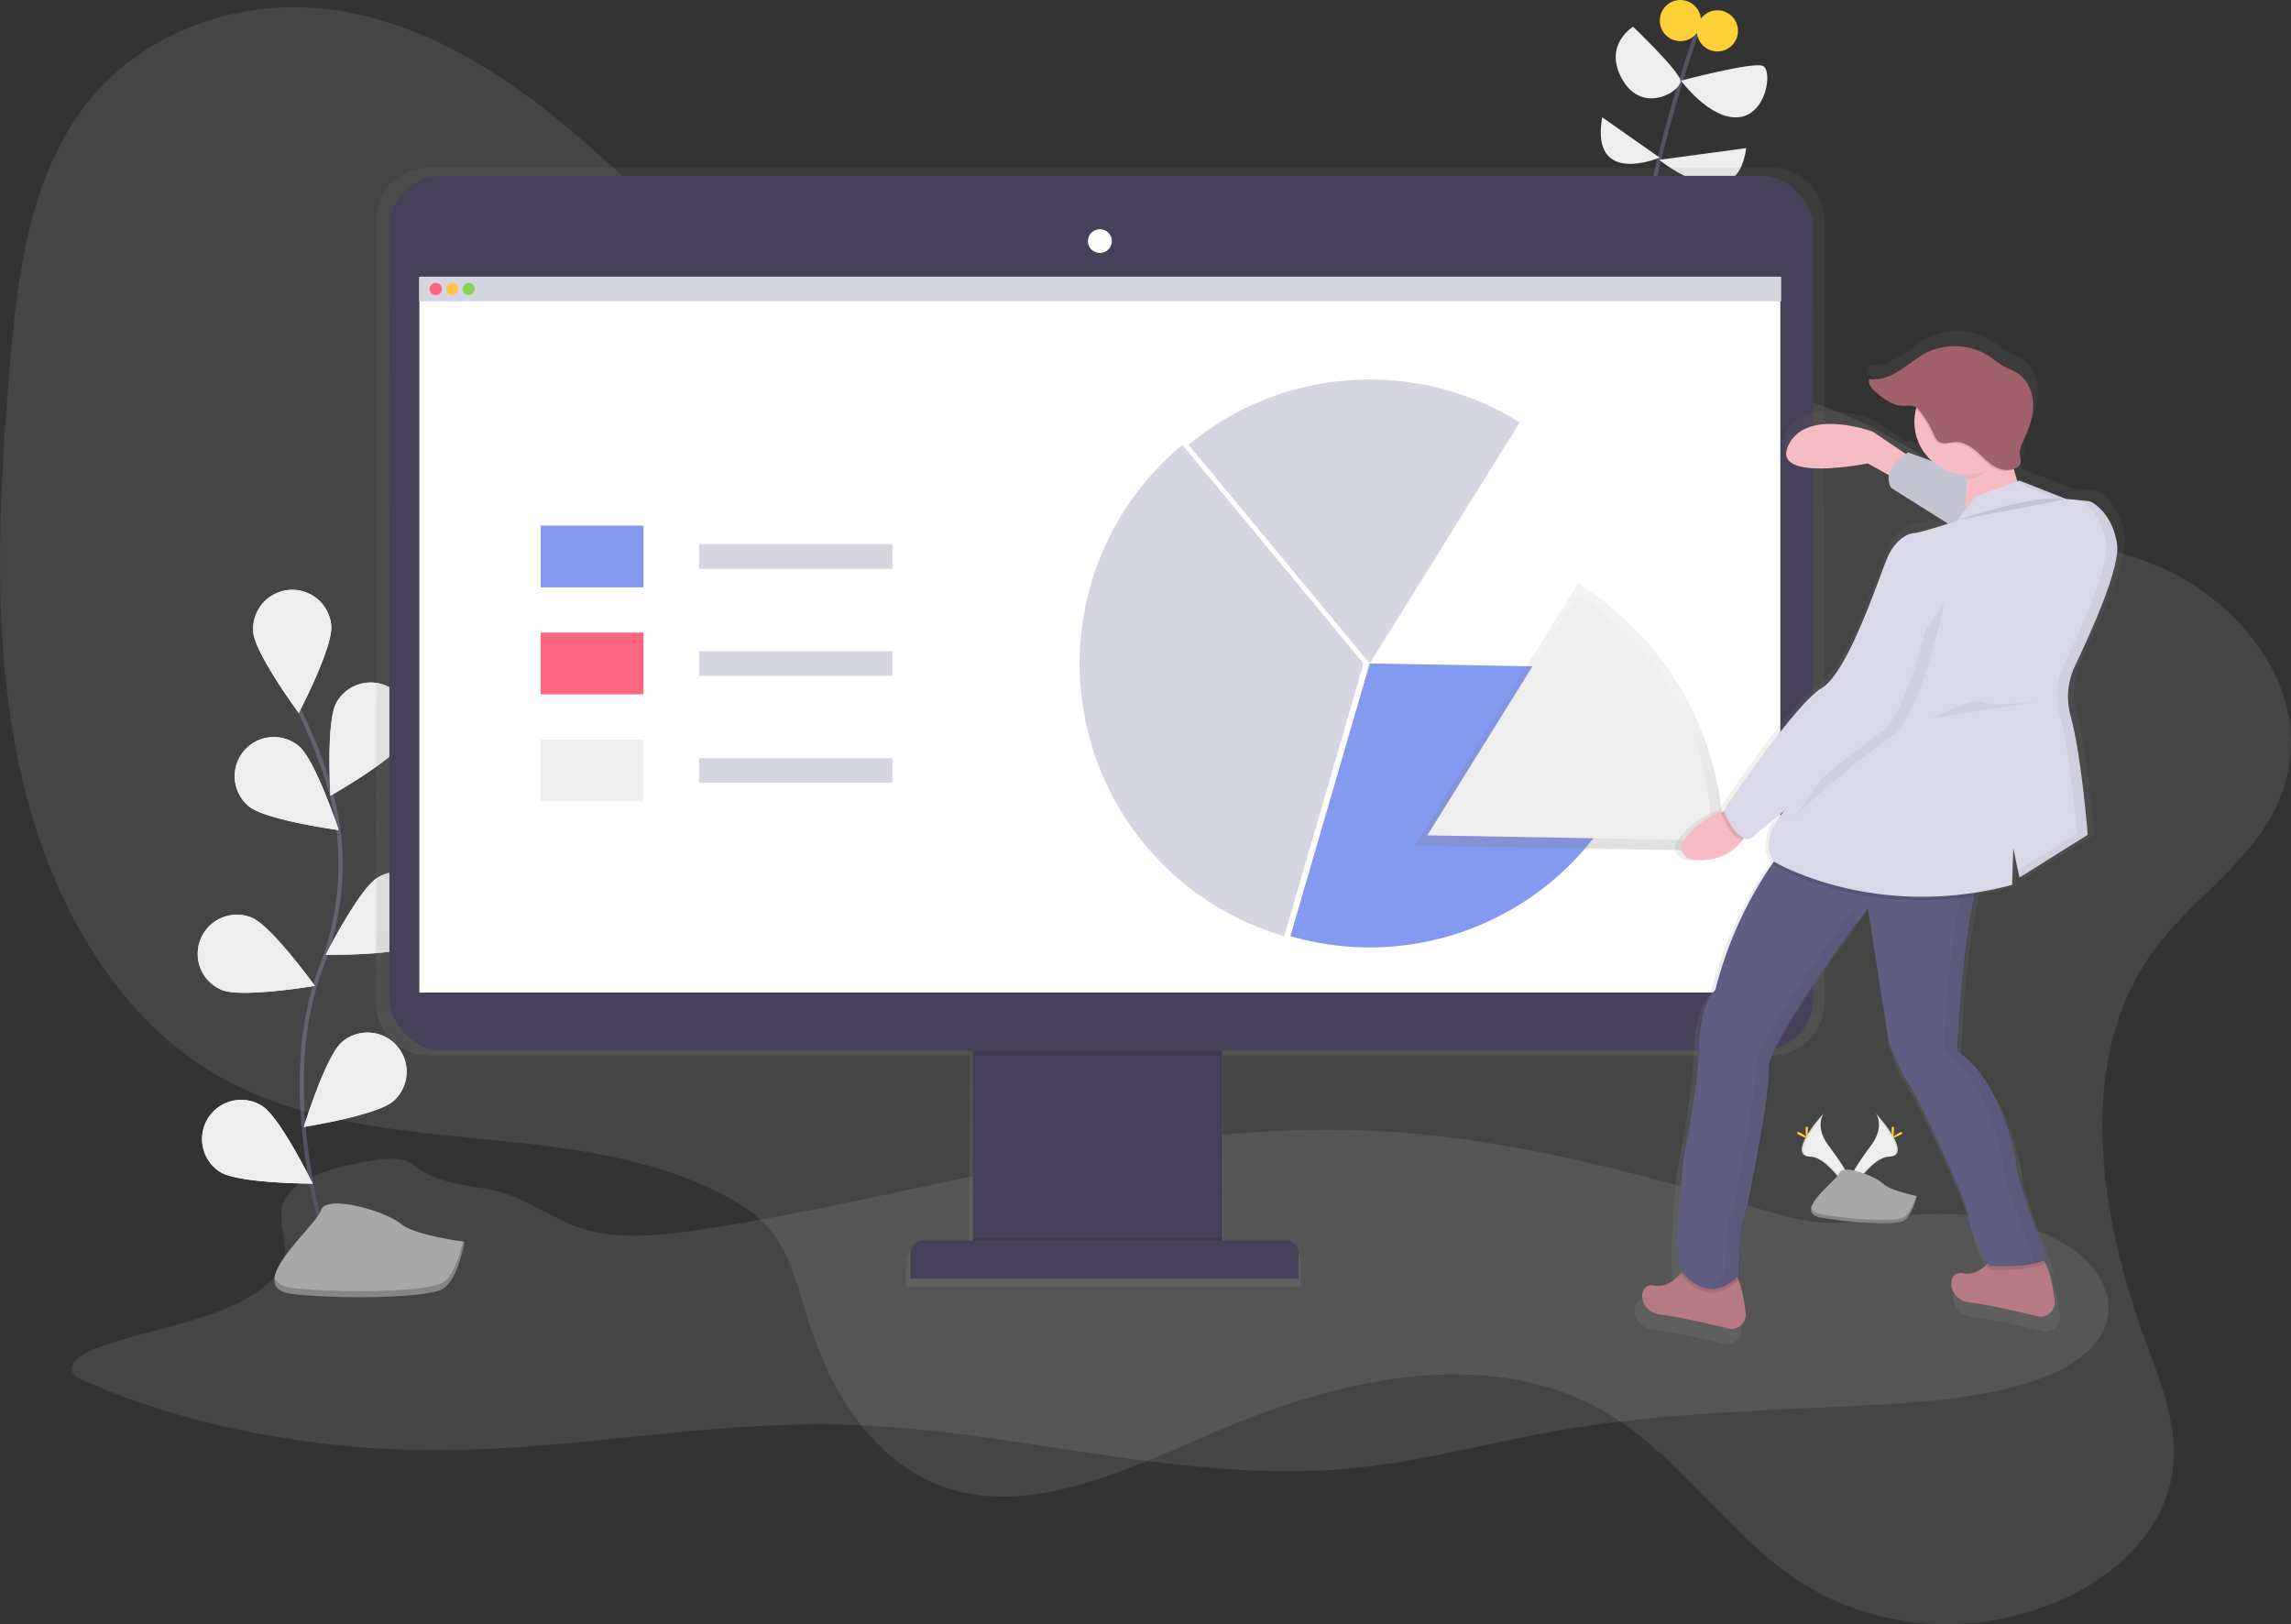 <svg id="bc84ef63-1585-4f95-93d0-835fb734c22a" data-name="Layer 1" xmlns="http://www.w3.org/2000/svg" xmlns:xlink="http://www.w3.org/1999/xlink" width="1113.61" height="789.42" viewBox="0 0 1113.61 789.42"><rect x="0" y="0" width="1113.61" height="789.42" fill="#333333" stroke="none"/><defs><linearGradient id="107a1a39-95ac-41fb-b953-4f2009584ec5" x1="578" y1="679" x2="578" y2="135" gradientUnits="userSpaceOnUse"><stop offset="0" stop-color="gray" stop-opacity="0.25"/><stop offset="0.54" stop-color="gray" stop-opacity="0.12"/><stop offset="1" stop-color="gray" stop-opacity="0.1"/></linearGradient><linearGradient id="67bc0fa3-d0f5-4760-a2c4-a2c72c43dbed" x1="806" y1="467.16" x2="806" y2="337.16" xlink:href="#107a1a39-95ac-41fb-b953-4f2009584ec5"/><linearGradient id="395a0587-675e-40ff-8527-ba4e6064d500" x1="956.92" y1="706.81" x2="956.92" y2="214.37" xlink:href="#107a1a39-95ac-41fb-b953-4f2009584ec5"/></defs><title>segmentation</title><path d="M181.52,636.79c-4.54,9.21,2,19.15-.29,28.66-2.84,12-19.13,21.34-36.68,27.3s-37.15,9.58-54.26,16c-7.4,2.77-15.11,7.88-11.26,12.58,1.33,1.63,3.83,2.77,6.26,3.84,49.82,21.76,111.41,33.58,173,33.2,65.08-.41,128.82-14,193.85-12.44,83.88,2,165,29.06,247.93,21.26,35.21-3.31,67.92-12.75,102.19-18.64,50.42-8.67,103.45-9.54,155.66-12.39,39.21-2.14,84-7.69,102.75-28.55,13.54-15.08,7.86-35-11.22-47.77s-49.56-18.23-77.73-15.75c-15.14,1.33-30.19,4.78-45.32,3.41-8.79-.8-16.93-3.18-24.92-5.52-62-18.2-126.29-36.36-195.15-39-112.05-4.33-215.81,32.55-324.92,48.5-17,2.48-35.44,4.39-51.49.23-16.92-4.39-28-14.76-44.93-19.13-8-2.08-17-2.68-24.91-4.94-21.73-6.22-11.67-14.77-41.78-9C202.5,621.65,186.59,626.51,181.52,636.79Z" transform="translate(-43.2 -53.53)" fill="#eeeeee" opacity="0.1"/><path d="M759.52,329.61S834,212.53,843,162.53s26-96,26-96" transform="translate(-43.2 -53.53)" fill="none" stroke="#535461" stroke-miterlimit="10" stroke-width="2"/><path d="M886,166.53l-47,4S864,213.53,886,166.53Z" transform="translate(-43.2 -53.53)" fill="#eeeeee"/><path d="M804,140.53l37.22,29.81S793,189.53,804,140.53Z" transform="translate(-43.2 -53.53)" fill="#eeeeee"/><path d="M892,125.53l-42.32,5.67S887,161.53,892,125.53Z" transform="translate(-43.2 -53.53)" fill="#eeeeee"/><path d="M822,110.53l27.94,19.61S816,144.53,822,110.53Z" transform="translate(-43.2 -53.53)" fill="#eeeeee"/><path d="M860.31,92.72S895,83.53,900,85.53s2,24-12,25S860.31,92.72,860.31,92.72Z" transform="translate(-43.2 -53.53)" fill="#eeeeee"/><path d="M837,66.53s22,21,23,26-18,17-28,0S837,66.53,837,66.53Z" transform="translate(-43.2 -53.53)" fill="#eeeeee"/><circle cx="834.8" cy="15" r="10" fill="#ffd037"/><circle cx="816.8" cy="10" r="10" fill="#ffd037"/><path d="M206.26,672.09s-31.82-83.52-6.81-148.75c10.5-27.38,12.36-57.34,4.34-85.55A227.74,227.74,0,0,0,188.71,399" transform="translate(-43.2 -53.53)" fill="none" stroke="#535461" stroke-miterlimit="10" stroke-width="2"/><path d="M204.22,357.76c.81,10.48-15.79,42.33-15.79,42.33s-21.33-28.9-22.14-39.38a19,19,0,0,1,37.94-2.95Z" transform="translate(-43.2 -53.53)" fill="#eeeeee"/><path d="M240.08,413.35c-5,9.24-36.26,26.95-36.26,26.95s-2.19-35.85,2.82-45.09a19,19,0,0,1,33.45,18.14Z" transform="translate(-43.2 -53.53)" fill="#eeeeee"/><path d="M246.42,512.61c-9,5.44-44.9,5-44.9,5s16.21-32.06,25.19-37.5a19,19,0,0,1,19.71,32.55Z" transform="translate(-43.2 -53.53)" fill="#eeeeee"/><path d="M234.3,588.8c-7.94,6.88-43.42,12.47-43.42,12.47s10.56-34.34,18.49-41.22A19,19,0,1,1,234.3,588.8Z" transform="translate(-43.2 -53.53)" fill="#eeeeee"/><path d="M164.15,445.42c8.08,6.72,43.67,11.56,43.67,11.56s-11.27-34.11-19.36-40.82a19,19,0,0,0-24.32,29.26Z" transform="translate(-43.2 -53.53)" fill="#eeeeee"/><path d="M151.11,534.7c9.72,4,45.13-2,45.13-2s-21-29.17-30.68-33.16a19,19,0,0,0-14.45,35.2Z" transform="translate(-43.2 -53.53)" fill="#eeeeee"/><path d="M150.34,623.21c8.91,5.57,44.83,5.62,44.83,5.62S179.43,596.53,170.53,591a19,19,0,0,0-20.19,32.25Z" transform="translate(-43.2 -53.53)" fill="#eeeeee"/><path d="M204.22,357.76c.81,10.48-15.79,42.33-15.79,42.33s-21.33-28.9-22.14-39.38a19,19,0,0,1,37.94-2.95Z" transform="translate(-43.2 -53.53)" fill="#eeeeee"/><path d="M240.08,413.35c-5,9.24-36.26,26.95-36.26,26.95s-2.19-35.85,2.82-45.09a19,19,0,0,1,33.45,18.14Z" transform="translate(-43.2 -53.53)" fill="#eeeeee"/><path d="M246.42,512.61c-9,5.44-44.9,5-44.9,5s16.21-32.06,25.19-37.5a19,19,0,0,1,19.71,32.55Z" transform="translate(-43.2 -53.53)" fill="#eeeeee"/><path d="M234.3,588.8c-7.94,6.88-43.42,12.47-43.42,12.47s10.56-34.34,18.49-41.22A19,19,0,1,1,234.3,588.8Z" transform="translate(-43.2 -53.53)" fill="#eeeeee"/><path d="M164.15,445.42c8.08,6.72,43.67,11.56,43.67,11.56s-11.27-34.11-19.36-40.82a19,19,0,0,0-24.32,29.26Z" transform="translate(-43.2 -53.53)" fill="#eeeeee"/><path d="M151.11,534.7c9.72,4,45.13-2,45.13-2s-21-29.17-30.68-33.16a19,19,0,0,0-14.45,35.2Z" transform="translate(-43.2 -53.53)" fill="#eeeeee"/><path d="M150.34,623.21c8.91,5.57,44.83,5.62,44.83,5.62S179.43,596.53,170.53,591a19,19,0,0,0-20.19,32.25Z" transform="translate(-43.2 -53.53)" fill="#eeeeee"/><path d="M269,657.05s-24.14-2.91-31-8.75-36.21-14.72-38.77-6.55-40.07,38.18-12.77,40.85S250.37,684,258,680.22,269,657.05,269,657.05Z" transform="translate(-43.2 -53.53)" fill="#a8a8a8"/><path d="M186.27,679.65c27.31,2.66,63.87,1.41,71.55-2.37,5.85-2.88,9.14-14.8,10.38-20.33l.81.1s-3.28,19.38-11,23.17-44.24,5-71.55,2.37c-7.88-.77-10.36-3.82-9.84-8C177.53,677.24,180.4,679.08,186.27,679.65Z" transform="translate(-43.2 -53.53)" opacity="0.2"/><path d="M1090.2,515.28C1051,569,1064,645.68,1086.6,706.77c7.58,20.45,16.19,42.08,12.26,64.33-4.8,27.2-27.36,47.58-50.81,58.68-42.75,20.23-93.25,17-131.49-8.49-33-22-56.23-58.56-89.87-79.51-56.3-35.05-129.39-19.39-192.05,7.37-44.33,18.93-92.89,43.31-136.09,25.83-30.4-12.3-50.87-43.61-61.64-77.08-5.2-16.16-8.84-33.7-19.2-46.35-6.16-7.52-14.3-12.76-22.67-17.14-76.39-40-174.65-15-248.71-59.63-50-30.14-81.12-88.63-94.05-150.12s-9.73-126.4-4.58-190.2c3.66-45.34,9.45-93.79,36.71-129.42,28.83-37.68,77.15-52.66,120.36-46.75s81.94,29.94,115.84,58.54C363,152.59,402,197.46,454.72,211c35.91,9.24,74.06,2.7,111.39-.19,62.4-4.82,124.58.73,186.38,7,59.16,6,118.73,12.7,174.76,32.37,39.65,13.92,71.08,40.23,108.41,58.21,24.33,11.72,51.1,14.44,74,29.58,28.26,18.65,53.8,51.69,45.51,91.34C1147.34,467,1111,486.77,1090.2,515.28Z" transform="translate(-43.2 -53.53)" fill="#eeeeee" opacity="0.1"/><path d="M904.45,135H251.55A25.53,25.53,0,0,0,226,160.5V541a25.53,25.53,0,0,0,25.55,25.5H514.47v93.77H489.73a6.1,6.1,0,0,0-6.1,6.09V679H675.51V666.34a6.1,6.1,0,0,0-6.1-6.09H637.82V566.47H904.45A25.53,25.53,0,0,0,930,541V160.5A25.53,25.53,0,0,0,904.45,135Z" transform="translate(-43.2 -53.53)" fill="url(#107a1a39-95ac-41fb-b953-4f2009584ec5)"/><rect x="472.88" y="495.18" width="121.27" height="117.02" fill="#474059"/><rect x="472.88" y="601.82" width="121.27" height="10.38" opacity="0.1"/><path d="M448.56,603H625.21a6,6,0,0,1,6,6v12.48a0,0,0,0,1,0,0H442.56a0,0,0,0,1,0,0V609A6,6,0,0,1,448.56,603Z" fill="#474059"/><rect x="189.27" y="85.47" width="692.15" height="425.1" rx="25.12" ry="25.12" fill="#474059"/><rect x="203.84" y="135.12" width="661.55" height="347.28" fill="#fff"/><ellipse cx="534.62" cy="117.18" rx="5.83" ry="5.76" fill="#fff"/><rect x="473.14" y="510.86" width="120.89" height="2.28" opacity="0.1"/><path d="M617.94,269.75a138,138,0,0,0,49.5,238.79L706,376Z" transform="translate(-43.2 -53.53)" fill="#d6d6e3"/><path d="M709,238a137.43,137.43,0,0,0-88.06,31.75L709,376l72.92-117.17A137.34,137.34,0,0,0,709,238Z" transform="translate(-43.2 -53.53)" fill="#d6d6e3"/><path d="M709,376,670.44,508.53A138.08,138.08,0,0,0,847,378.43Z" transform="translate(-43.2 -53.53)" fill="#8499f0"/><rect x="262.8" y="255.47" width="50" height="30" fill="#8499f0"/><rect x="262.8" y="307.47" width="50" height="30" fill="#fc6681"/><rect x="262.8" y="359.47" width="50" height="30" fill="#eeeeee"/><rect x="339.8" y="264.47" width="94" height="12" fill="#d6d6e3"/><rect x="339.8" y="316.47" width="94" height="12" fill="#d6d6e3"/><rect x="339.8" y="368.47" width="94" height="12" fill="#d6d6e3"/><rect x="203.8" y="134.47" width="662" height="12" fill="#d6d6e3"/><circle cx="211.8" cy="140.47" r="3" fill="#fc6681"/><circle cx="219.8" cy="140.47" r="3" fill="#ffc74c"/><circle cx="227.8" cy="140.47" r="3" fill="#85d459"/><path d="M954.93,594.55s4.77,6.24-2.2,15.66-12.72,17.37-10.4,23.25c0,0,10.52-17.5,19.09-17.74S964.36,605.07,954.93,594.55Z" transform="translate(-43.2 -53.53)" fill="#eeeeee"/><path d="M954.93,594.55a7.73,7.73,0,0,1,1,2c8.36,9.82,12.81,19,4.78,19.21-7.48.21-16.46,13.59-18.61,17a7.25,7.25,0,0,0,.25.77s10.52-17.5,19.09-17.74S964.36,605.07,954.93,594.55Z" transform="translate(-43.2 -53.53)" opacity="0.1"/><path d="M963.8,602.5c0,2.2-.25,4-.55,4s-.55-1.78-.55-4,.31-1.16.61-1.16S963.8,600.3,963.8,602.5Z" transform="translate(-43.2 -53.53)" fill="#ffd037"/><path d="M966.85,605.12c-1.93,1.05-3.61,1.69-3.75,1.42s1.3-1.34,3.23-2.39,1.17-.29,1.31,0S968.78,604.07,966.85,605.12Z" transform="translate(-43.2 -53.53)" fill="#ffd037"/><path d="M929.73,594.55s-4.77,6.24,2.2,15.66,12.72,17.37,10.4,23.25c0,0-10.52-17.5-19.09-17.74S920.31,605.07,929.73,594.55Z" transform="translate(-43.2 -53.53)" fill="#eeeeee"/><path d="M929.73,594.55a7.73,7.73,0,0,0-1,2c-8.36,9.82-12.81,19-4.78,19.21,7.48.21,16.46,13.59,18.61,17a7.25,7.25,0,0,1-.25.77s-10.52-17.5-19.09-17.74S920.31,605.07,929.73,594.55Z" transform="translate(-43.2 -53.53)" opacity="0.1"/><path d="M920.86,602.5c0,2.2.25,4,.55,4s.55-1.78.55-4-.31-1.16-.61-1.16S920.86,600.3,920.86,602.5Z" transform="translate(-43.2 -53.53)" fill="#ffd037"/><path d="M917.82,605.12c1.93,1.05,3.61,1.69,3.75,1.42s-1.3-1.34-3.23-2.39-1.17-.29-1.31,0S915.89,604.07,917.82,605.12Z" transform="translate(-43.2 -53.53)" fill="#ffd037"/><path d="M975,634.88s-13.12-2.62-16.62-6.12-19.25-9.62-21-5.25-23.62,19.25-8.75,21.87,35,3.5,39.37,1.75S975,634.88,975,634.88Z" transform="translate(-43.2 -53.53)" fill="#a8a8a8"/><path d="M928.63,643.75c14.87,2.62,35,3.5,39.37,1.75,3.33-1.33,5.65-7.73,6.56-10.71l.44.09s-2.62,10.5-7,12.25-24.5.87-39.37-1.75c-4.29-.76-5.52-2.54-5.06-4.79C923.94,642.05,925.44,643.19,928.63,643.75Z" transform="translate(-43.2 -53.53)" opacity="0.2"/><path d="M881,464.51a149.89,149.89,0,0,0-70.74-127.36L731,464.51l150,2.64C881,466.28,881,465.4,881,464.51Z" transform="translate(-43.2 -53.53)" fill="url(#67bc0fa3-d0f5-4760-a2c4-a2c72c43dbed)"/><path d="M875,459.53a137.9,137.9,0,0,0-65.08-117.17L737,459.53,875,462C875,461.15,875,460.34,875,459.53Z" transform="translate(-43.2 -53.53)" fill="#eeeeee"/><path d="M1076,314.66q0-.58-.11-1.11t-.2-1.22q-.22-1.2-.49-2.32-.14-.56-.29-1.1a29.76,29.76,0,0,0-5.79-11.28l-.47-.54q-.47-.52-.92-1t-.89-.86c-.29-.27-.58-.52-.85-.75-.55-.46-1.06-.84-1.52-1.16s-.65-.44-.92-.6a5.11,5.11,0,0,0-2.16-.72l-4.76-.48h0l-6.44-.64-23.26-9.18-.92.33a55.33,55.33,0,0,1-1.72-5.81,5.18,5.18,0,0,0,1.84-1.36,4.26,4.26,0,0,0,1.26-1.65c.58-1.37-.54-4.31-.31-6,.37-2.69,1.75-5.29,2.86-7.73,2.39-5.24,4.13-10.92,3.85-16.67s-2.86-11.59-7.64-14.8c-2.47-1.66-5.38-2.55-7.94-4.07-2-1.18-3.76-2.72-5.67-4.05a32.08,32.08,0,0,0-32-2.33c-4.83,2.42-8.95,6-13.51,8.94s-9.93,5.13-15.26,4.28a3.52,3.52,0,0,0-.16.67l-.45-.06c-.92,2.55,1.33,5.06,3.41,6.8,3.94,3.3,8.4,6.59,13.54,6.71,2,0,4.08-.38,5.89.45a5.25,5.25,0,0,1,1.1.7A26.31,26.31,0,0,0,983.06,272l-11.87-4.34s-.5.26-1.26.75l-16.49-11.15S920.39,245,911.21,264,951,273.15,951,273.15L961.48,279a9.86,9.86,0,0,0,1.15,6.38l28.57,17.95c-5.77,1.81-15.26,4.7-16.94,4.7-2.45,0-9.18,2.45-13.47,12.24s-19.59,57.54-33.05,65.49-49,61.21-49,61.21l.16.42q-.95.25-1.86.56c-8.88,2.94-14.86,9.13-18.45,14.15a6,6,0,0,0,4.14,9.46c14,1.8,21.67-4.76,25.35-9.72.24-.32.46-.64.67-.94a4.85,4.85,0,0,0,3.46.16L909.37,447S896,460.4,903.82,472.63l-.6.85A196.33,196.33,0,0,0,874.48,537s-7.35,5.51-8,27.54-8,57.54-8,57.54-4.9,42.23-1.84,55.09c0,0,.35.51,1,1.29-.23.28-.48.57-.76.88-2.67,2.93-7.49,7-13.1,5.78-8.57-1.84-8.57,13.47,3.67,14.69,7.88.79,23.38,4.37,33.41,6.82a7.08,7.08,0,0,0,8.73-7.63c-.6-5.48-1.69-12.12-3.67-16.84-.12-.29-.25-.58-.38-.86.36-.34.72-.69,1.08-1.07,0,0,0-26.93,4.28-34.28,0,0,11.63-55.7,11-69.78-.48-11,30.17-53.91,43.51-72l-.11-.69C948.83,498.8,951,496,951,496l10.41,66.72s4.9,14.69,11,22.65c0,0,26.32,50.8,29.38,66.72,2.32,12.07,7.1,19.2,9.28,21.95-.25.26-.52.52-.8.78-2.78,2.6-6.9,5.2-11.54,4.21-8.57-1.84-8.57,13.47,3.67,14.69,7.88.79,23.38,4.37,33.41,6.82a7.08,7.08,0,0,0,8.73-7.63c-.69-6.37-2.06-14.29-4.7-19q-.34-.59-.7-1.11a6.47,6.47,0,0,0,2.43-1.74s-15.91-38.56-15.91-49c0,0-6.73-39.79-29.38-54.48,0,0,2.14-49.76,8.59-77.45q.24-1,.49-2a179.34,179.34,0,0,0,17.86-3.78l.61-18.36,3.06,14.69,34.28-21.42s-.3-3.86-.88-9.78c-.29-3-.65-6.43-1.08-10.2-.34-3-.73-6.21-1.16-9.48q-.16-1.23-.33-2.46c-.45-3.3-.94-6.64-1.47-9.9q-.3-1.84-.62-3.64c-.28-1.6-.57-3.17-.87-4.69q-.23-1.14-.46-2.25t-.47-2.18q-.24-1.07-.49-2.09l-.25-1q-.25-1-.51-1.94a35.59,35.59,0,0,1-1.24-8q-.06-1.62,0-3.23t.3-3.22q.11-.8.26-1.6a36.87,36.87,0,0,1,1.74-6.25q.57-1.53,1.28-3c1.11-2.31,2.3-4.82,3.52-7.46q.92-2,1.86-4.05t1.88-4.2c6-13.49,11.84-28.53,13.41-38.41.17-1,.28-2,.35-2.94A20,20,0,0,0,1076,314.66Z" transform="translate(-43.2 -53.53)" fill="url(#395a0587-675e-40ff-8527-ba4e6064d500)"/><path d="M973.73,277l-20.19-13.66s-32.06-11.87-41,6.53,38.59,8.91,38.59,8.91l20.19,11.28Z" transform="translate(-43.2 -53.53)" fill="#f7bbc3"/><path d="M1033.45,693.27c-9.74-2.37-24.76-5.85-32.41-6.61-11.87-1.19-11.87-16-3.56-14.25,4.51,1,8.5-1.56,11.2-4.08a26.22,26.22,0,0,0,2.36-2.52,6.86,6.86,0,0,1,3.84-2.35c4.45-1,13.72-2.44,19.42.63a8.38,8.38,0,0,1,3.07,3.37c2.56,4.54,3.89,12.22,4.56,18.4A6.87,6.87,0,0,1,1033.45,693.27Z" transform="translate(-43.2 -53.53)" fill="#b77983"/><path d="M883.25,699.21c-9.74-2.37-24.76-5.85-32.41-6.61-11.87-1.19-11.87-16-3.56-14.25,5.44,1.17,10.12-2.76,12.71-5.6.31-.35.6-.68.85-1a6.86,6.86,0,0,1,3.84-2.35c4.45-1,13.72-2.44,19.42.63,1.67.9,3,2.88,4.07,5.43,1.92,4.58,3,11,3.56,16.34A6.87,6.87,0,0,1,883.25,699.21Z" transform="translate(-43.2 -53.53)" fill="#b77983"/><path d="M888.15,675.46c-14.18,14.61-26.33-.27-28.17-2.73.31-.35.6-.68.85-1a6.86,6.86,0,0,1,3.84-2.35c4.45-1,13.72-2.44,19.42.63C885.75,670.93,887.09,672.91,888.15,675.46Z" transform="translate(-43.2 -53.53)" opacity="0.1"/><path d="M1037.36,667.46c-6.14,4.2-26.82,3.16-26.82,3.16a20.34,20.34,0,0,1-1.86-2.3,26.22,26.22,0,0,0,2.36-2.52,6.86,6.86,0,0,1,3.84-2.35c4.45-1,13.72-2.44,19.42.63A8.38,8.38,0,0,1,1037.36,667.46Z" transform="translate(-43.2 -53.53)" opacity="0.1"/><path d="M1038.44,664.69c-4.16,5.34-27.9,4.16-27.9,4.16s-7.12-7.12-10.09-22.56S972,581.57,972,581.57c-5.94-7.72-10.69-22-10.69-22l-10.09-64.71S902.49,559,903.08,572.67s-10.69,67.68-10.69,67.68c-4.16,7.12-4.16,33.25-4.16,33.25-15.44,16-28.5-3-28.5-3-3-12.47,1.78-53.43,1.78-53.43s7.12-34.43,7.72-55.81S877,534.67,877,534.67a190.43,190.43,0,0,1,27.88-61.58c3.59-5.14,6-7.88,6-7.88L1007,476.49a60.73,60.73,0,0,0-4.14,12.74c-6.25,26.86-8.33,75.13-8.33,75.13,22,14.25,28.5,52.84,28.5,52.84C1023,627.29,1038.44,664.69,1038.44,664.69Z" transform="translate(-43.2 -53.53)" fill="#605d82"/><g opacity="0.05"><path d="M945.87,502.8l-1.23-7.91S896,559,896.55,572.67s-10.69,67.68-10.69,67.68c-4.16,7.12-4.16,33.25-4.16,33.25a20.37,20.37,0,0,1-9.29,6c4.68,1.23,10.36.33,16.42-6,0,0,0-26.12,4.16-33.25,0,0,11.28-54,10.69-67.68C903.21,562,932.94,520.37,945.87,502.8Z" transform="translate(-43.2 -53.53)"/><path d="M1023.6,617.19s-6.53-38.59-28.5-52.84c0,0,2.08-48.26,8.33-75.13a60.73,60.73,0,0,1,4.14-12.74l-96.18-11.28-.63.76,89.69,10.52a60.73,60.73,0,0,0-4.14,12.74c-6.25,26.86-8.33,75.13-8.33,75.13,22,14.25,28.5,52.84,28.5,52.84,0,10.09,15.44,47.5,15.44,47.5-2.45,3.15-11.71,4-18.89,4.22,5.7.15,22.58.2,26-4.22C1039,664.69,1023.6,627.29,1023.6,617.19Z" transform="translate(-43.2 -53.53)"/></g><path d="M893,456.89a21.5,21.5,0,0,1-2.81,4.92c-3.57,4.81-11,11.17-24.59,9.43a5.84,5.84,0,0,1-4-9.18c3.49-4.86,9.29-10.87,17.9-13.72a32.25,32.25,0,0,1,7.58-1.54Z" transform="translate(-43.2 -53.53)" fill="#f7bbc3"/><path d="M1018.37,290.86l-47.61-17.41s-13.66,7.12-8.31,17.22l46.31,29.09Z" transform="translate(-43.2 -53.53)" fill="#d9d9ea"/><path d="M1018.37,290.86l-47.61-17.41s-13.66,7.12-8.31,17.22l46.31,29.09Z" transform="translate(-43.2 -53.53)" opacity="0.1"/><path d="M1020,262.16s-.59,27.9,11.87,37.4-36.22,14.84-36.22,14.84,7.72-28.5,0-43.34S1020,262.16,1020,262.16Z" transform="translate(-43.2 -53.53)" fill="#f7bbc3"/><path d="M1007,476.49a60.73,60.73,0,0,0-4.14,12.74c-57.42,8.77-97.38-15.12-97.38-15.12-.22-.34-.43-.69-.62-1,3.59-5.14,6-7.88,6-7.88Z" transform="translate(-43.2 -53.53)" opacity="0.1"/><path d="M893,456.89a21.5,21.5,0,0,1-2.81,4.92c-5.5-.91-9.89-11.42-10.7-13.47a32.25,32.25,0,0,1,7.58-1.54Z" transform="translate(-43.2 -53.53)" opacity="0.1"/><path d="M1024.79,287.1l-21.37,7.72-8.91,11.87s-18.4,5.94-20.78,5.94-8.91,2.37-13.06,11.87-19,55.81-32.06,63.53-47.5,59.37-47.5,59.37,5.94,16,13.06,13.66L910.8,447.4s-13.06,13.06-5.34,24.94c0,0,48.68,29.09,115.77,11.28l.59-17.81,3,14.25L1058,459.27s-3-38.32-8.34-57.83a35.24,35.24,0,0,1,2.29-24.57c8.62-18,21.92-48,20.3-58.91-1.91-12.89-9.2-18.49-12-20.19a5,5,0,0,0-2.09-.69L1047.35,296Z" transform="translate(-43.2 -53.53)" fill="#d9d9ea"/><path d="M988.28,346.76S976.4,402,963.34,410.88s-48.09,37.4-49.28,42.15" transform="translate(-43.2 -53.53)" opacity="0.05"/><path d="M982.93,345S971.06,400.2,958,409.1s-48.09,37.4-49.28,42.15" transform="translate(-43.2 -53.53)" fill="#d9d9ea"/><path d="M994.21,306.39s41-13.66,52.84-10.09" transform="translate(-43.2 -53.53)" opacity="0.1"/><g opacity="0.05"><path d="M1052,376.88c8.62-18,21.92-48,20.3-58.91-1.91-12.89-9.2-18.49-12-20.19a5,5,0,0,0-2.09-.69l-4.62-.46a4.88,4.88,0,0,1,1.37.56c2.78,1.7,10.07,7.29,12,20.19,1.62,10.94-11.68,40.94-20.3,58.91a35.24,35.24,0,0,0-2.29,24.57c5.36,19.5,8.34,57.83,8.34,57.83l-28.63,17.89.73,3.48L1058,459.27s-3-38.32-8.34-57.83A35.24,35.24,0,0,1,1052,376.88Z" transform="translate(-43.2 -53.53)"/><polygon points="998.81 241.88 1003.95 242.4 981.59 233.57 979.59 234.29 998.81 241.88"/></g><path d="M982.93,402.57s18.4-10.09,24.34-7.72,27.9-.59,27.9-.59" transform="translate(-43.2 -53.53)" opacity="0.05"/><path d="M1018,269.58c-.68-6,2.08-5,2.08-5S988,258.6,995.7,273.44A34.2,34.2,0,0,1,999,286.5h.3C1008.2,286.5,1013.4,276.54,1018,269.58Z" transform="translate(-43.2 -53.53)" opacity="0.05"/><circle cx="956.06" cy="205.07" r="25.53" fill="#f7bbc3"/><path d="M1027.12,266.15c2.32-5.08,4-10.59,3.73-16.17s-2.78-11.24-7.41-14.36c-2.4-1.61-5.22-2.48-7.7-3.95-1.94-1.15-3.65-2.64-5.5-3.93a31.12,31.12,0,0,0-31.08-2.26c-4.69,2.35-8.68,5.85-13.1,8.67s-9.63,5-14.81,4.15c-.89,2.47,1.29,4.91,3.31,6.6,3.82,3.2,8.15,6.4,13.13,6.51,1.93,0,4-.37,5.71.44a8.2,8.2,0,0,1,2.92,2.71,53.06,53.06,0,0,1,6.05,10.27c.67,1.49,1.34,3.11,2.71,4,2.29,1.47,5.27.25,8,.14,4.23-.16,8,2.5,11.16,5.34s6.11,6.1,10.06,7.6c3,1.12,8.85,1.08,10.35-2.44.57-1.33-.52-4.18-.3-5.8C1024.7,271,1026,268.52,1027.12,266.15Z" transform="translate(-43.2 -53.53)" opacity="0.1"/><path d="M1027.71,265.56c2.32-5.08,4-10.59,3.73-16.17s-2.78-11.24-7.41-14.36c-2.4-1.61-5.22-2.48-7.7-3.95-1.94-1.15-3.65-2.64-5.5-3.93a31.12,31.12,0,0,0-31.08-2.26c-4.69,2.35-8.68,5.85-13.1,8.67s-9.63,5-14.81,4.15c-.89,2.47,1.29,4.91,3.31,6.6,3.82,3.2,8.15,6.4,13.13,6.51,1.93,0,4-.37,5.71.44a8.2,8.2,0,0,1,2.92,2.71A53.06,53.06,0,0,1,983,264.23c.67,1.49,1.34,3.11,2.71,4,2.29,1.47,5.27.25,8,.14,4.23-.16,8,2.5,11.16,5.34s6.11,6.1,10.06,7.6c3,1.12,8.85,1.08,10.35-2.44.57-1.33-.52-4.18-.3-5.8C1025.29,270.44,1026.63,267.92,1027.71,265.56Z" transform="translate(-43.2 -53.53)" fill="#a1616a"/></svg>